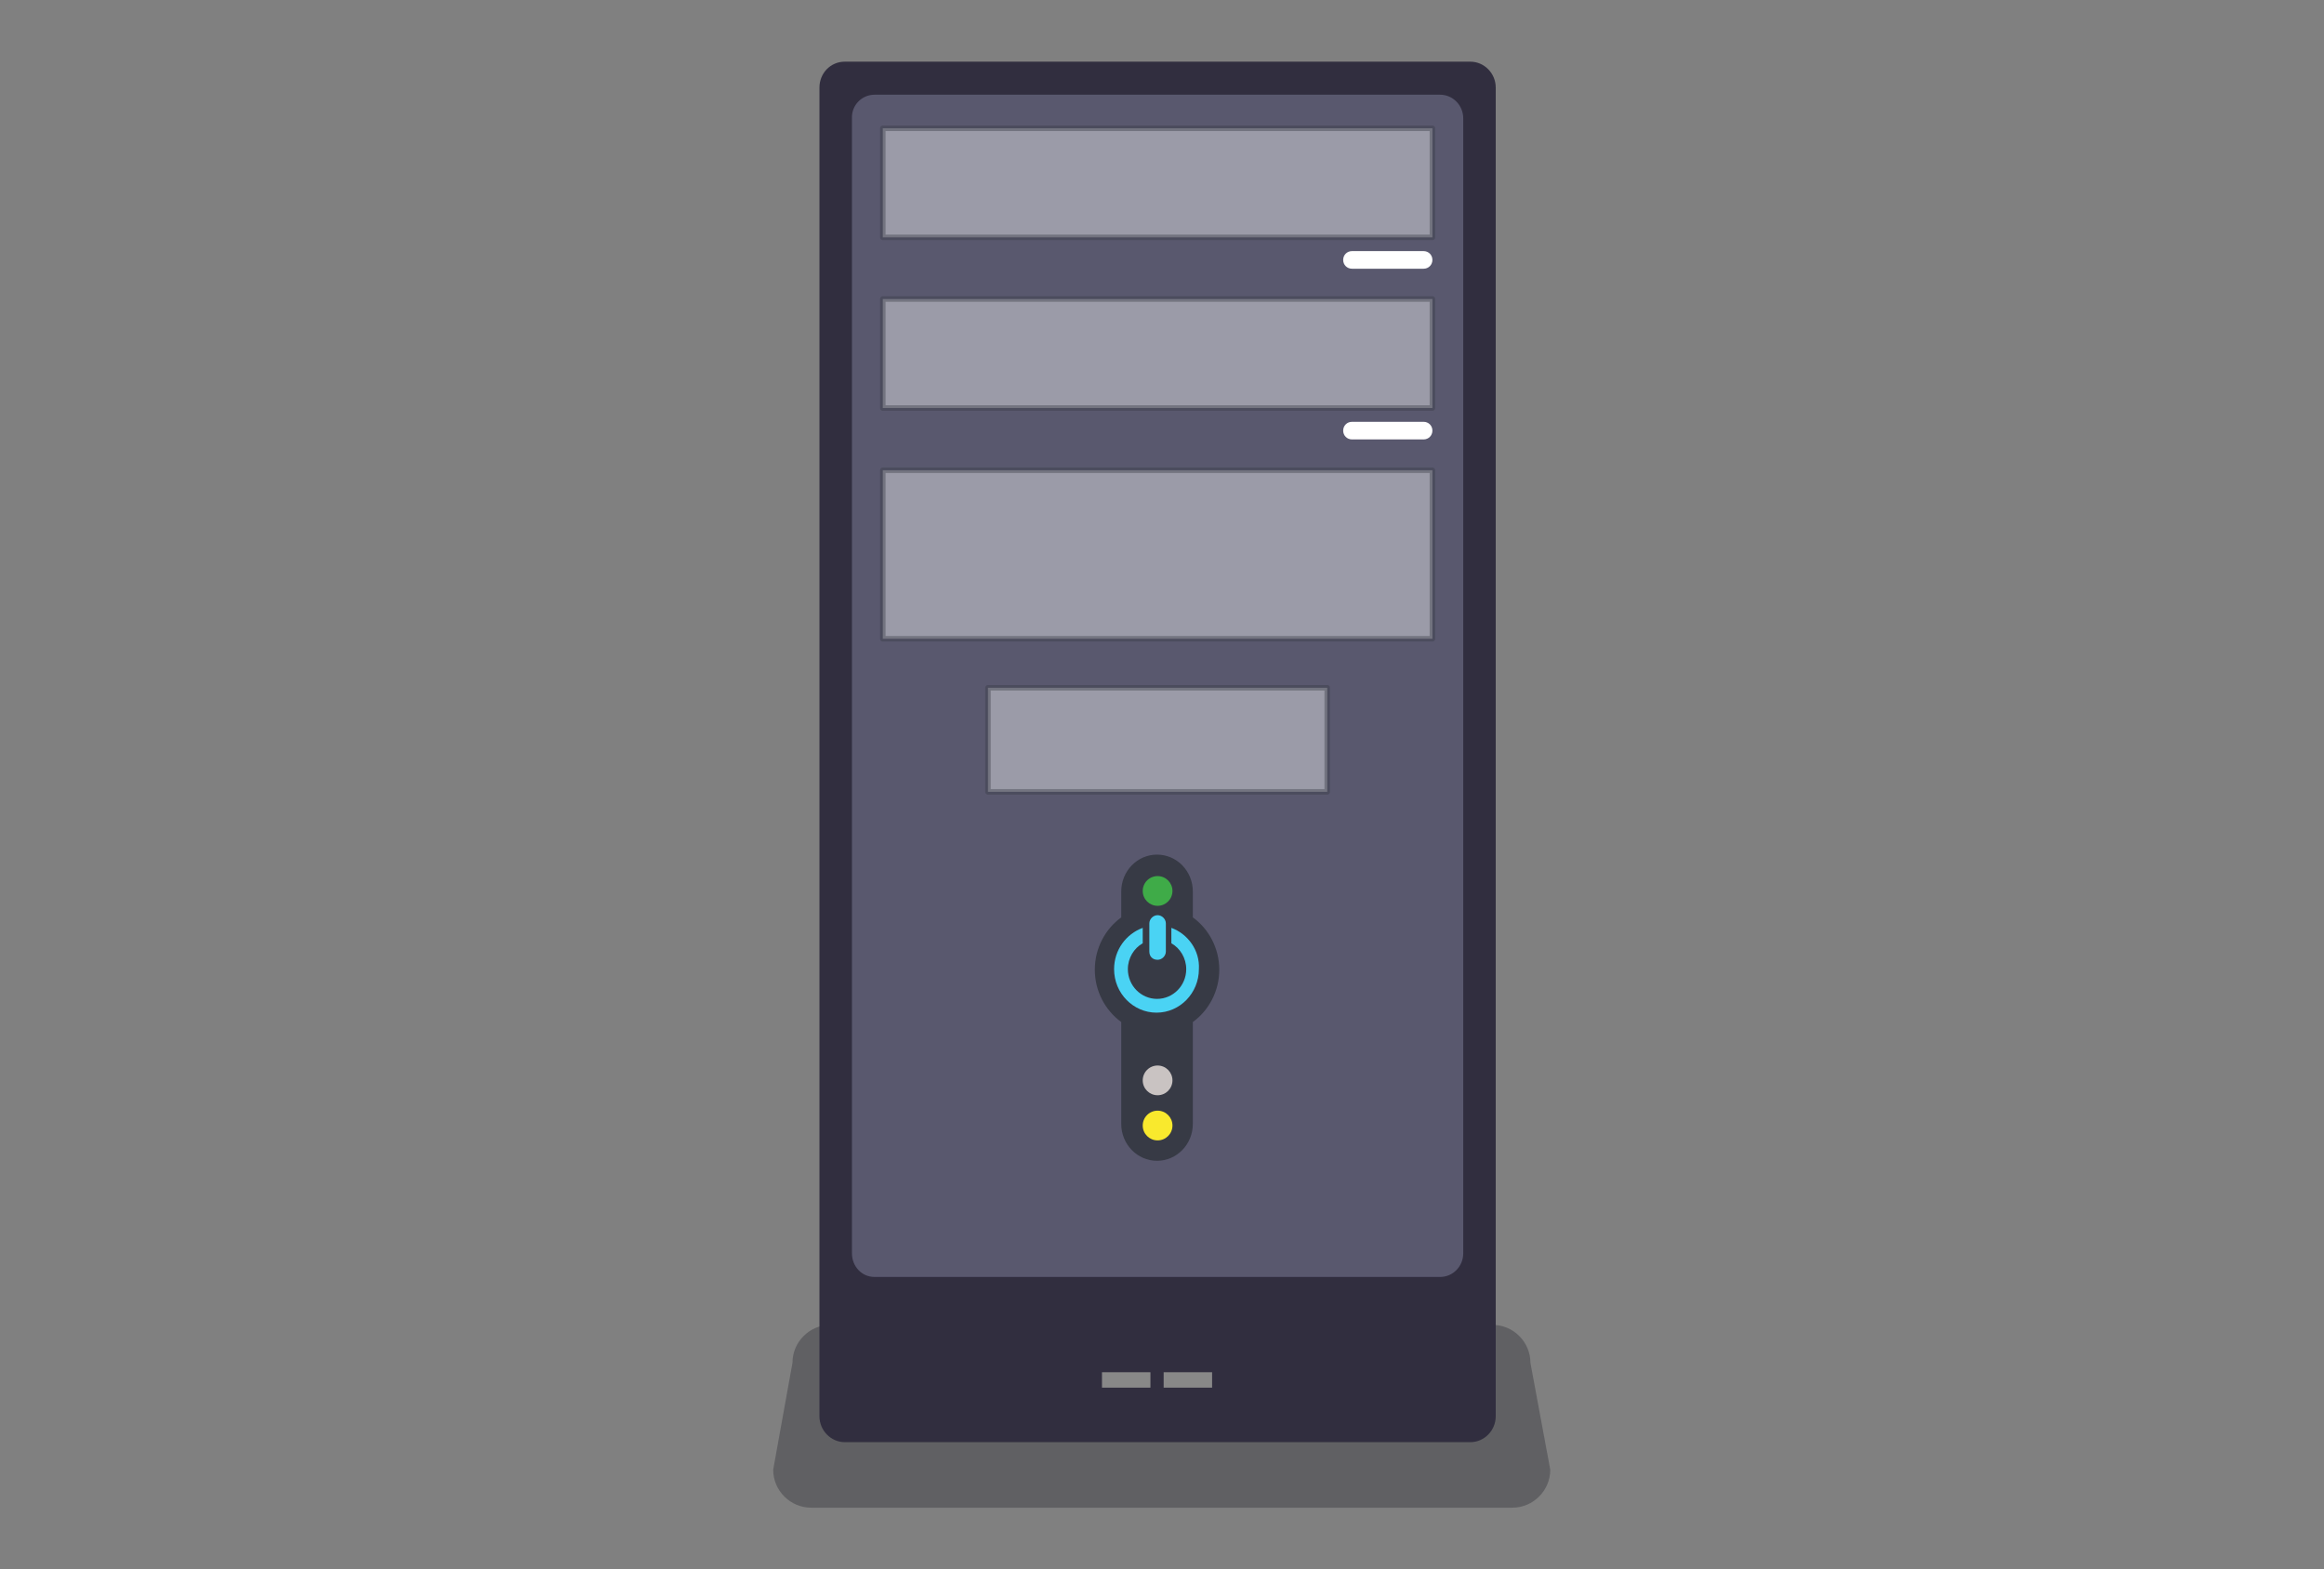 <?xml version="1.0" encoding="utf-8"?>
<!-- Generator: Adobe Illustrator 19.1.0, SVG Export Plug-In . SVG Version: 6.00 Build 0)  -->
<svg version="1.1" id="Layer_1" xmlns="http://www.w3.org/2000/svg" xmlns:xlink="http://www.w3.org/1999/xlink" x="0px" y="0px"
	 viewBox="-428 258 422 285" style="enable-background:new -428 258 422 285;" xml:space="preserve">
<rect x="-428" y="258" width="422" height="285" fill="#808080" stroke="none"/>
<style type="text/css">
	.case-st0{opacity:0.3;fill:#171420;enable-background:new;}.case-st1{fill:#312E3F;}.case-st2{fill:#59586E;}.case-st3{opacity:0.4;fill:#FFFFFF;stroke:#373A45;stroke-linecap:round;stroke-linejoin:round;stroke-miterlimit:10;enable-background:new;}.case-st4{fill:#FFFFFF;}.case-st5{fill:#373A45;}.case-st6{fill:#888888;}

  .power {
    animation: power 5s linear infinite;
    fill: #4AD3F4;
  }

  @keyframes power {
    0% {
      opacity: 0;
    }
    50% {
      opacity: 1;
    }
  }

  .green {
    animation: green 5s linear infinite;
    fill: #3fab48;
  }

  @keyframes green {
    0%, 50% {
      opacity: 0;
    }
    60% {
      opacity: 1;
    }
  }

  .white {
    animation: white 5s linear infinite;
    fill: #f9e92d;
  }

  @keyframes white {
    0%, 13%, 10%, 16%, 22%, 36%, 42%, 50%, 53%, 100% {
      opacity: 0;
    }
    14%, 20%, 26%, 40%, 46%, 52% {
      opacity: 1;
    }
  }

  .yellow {
    animation: yellow 5s linear infinite;
    fill: #c9c3c2;
  }

  @keyframes yellow {
    0%, 23%, 20%, 26%, 32%, 46%, 52%, 60%, 63%, 100% {
      opacity: 0;
    }
    24%, 30%, 36%, 50%, 56%, 62% {
      opacity: 1;
    }
  }


</style>
<path class="case-st0" d="M-153.4,531.8h-127.3c-3.8,0-6.9-3.1-6.9-6.9l3.5-19.4c0-3.8,3.1-6.9,6.9-6.9h120.2c3.8,0,6.9,3.1,6.9,6.9
	l3.6,19.4C-146.5,528.7-149.6,531.8-153.4,531.8L-153.4,531.8z"/>
<path class="case-st1" d="M-274.6,269.2H-161c2.5,0,4.6,2.1,4.6,4.7v241.3c0,2.6-2.1,4.7-4.6,4.7h-113.6c-2.5,0-4.6-2.1-4.6-4.7V273.9
	C-279.2,271.3-277.2,269.2-274.6,269.2L-274.6,269.2z"/>
<path class="case-st2" d="M-269.2,275.2h102.7c2.3,0,4.2,1.9,4.2,4.3v206.1c0,2.4-1.9,4.3-4.2,4.3h-102.7c-2.3,0-4.1-1.9-4.1-4.3V279.5
	C-273.4,277.1-271.5,275.2-269.2,275.2L-269.2,275.2z"/>
<path class="case-st3" d="M-267.7,281.3h99.8v19.8h-99.8L-267.7,281.3z M-267.7,312.3h99.8v19.8h-99.8L-267.7,312.3z"/>
<path class="case-st4" d="M-182.5,303.6h13c0.9,0,1.6,0.7,1.6,1.6c0,0.9-0.7,1.6-1.6,1.6h-13c-0.9,0-1.6-0.7-1.6-1.6
	S-183.4,303.6-182.5,303.6L-182.5,303.6z M-182.5,334.6h13c0.9,0,1.6,0.7,1.6,1.6c0,0.9-0.7,1.6-1.6,1.6h-13c-0.9,0-1.6-0.7-1.6-1.6
	C-184.1,335.3-183.4,334.6-182.5,334.6L-182.5,334.6z"/>
<path class="case-st3" d="M-267.7,343.4h99.8V374h-99.8L-267.7,343.4z M-248.6,382.9h61.6v18.9h-61.6V382.9z"/>
<path class="case-st5" d="M-211.4,424.6c2.9,2.1,4.8,5.6,4.8,9.5c0,3.9-1.9,7.4-4.8,9.5v18.5c0,3.7-2.9,6.7-6.5,6.7c-3.6,0-6.5-3-6.5-6.7
	v-18.5c-2.9-2.1-4.8-5.6-4.8-9.5c0-3.9,1.9-7.4,4.8-9.5v-4.7c0-3.7,2.9-6.7,6.5-6.7s6.5,3,6.5,6.7L-211.4,424.6L-211.4,424.6z"/>
<path class="case-st6" d="M-227.9,507.2h8.8v2.8h-8.8L-227.9,507.2z M-216.7,507.2h8.8v2.8h-8.8V507.2z"/>
<g class="power">
	<path d="M-217.8,432.3L-217.8,432.3c0.8,0,1.5-0.7,1.5-1.5v-2v-2.6v-0.5c0-0.8-0.7-1.5-1.5-1.5c-0.8,0-1.5,0.7-1.5,1.5
		v0.5v2.6v2C-219.3,431.7-218.7,432.3-217.8,432.3z"/>
	<path d="M-215.3,426.5v2.8c1.6,0.9,2.7,2.7,2.7,4.7c0,3-2.4,5.4-5.3,5.4v0c-2.9,0-5.3-2.4-5.3-5.4c0-2,1.1-3.8,2.7-4.7
		v-2.8c-3,1.1-5.2,4-5.2,7.5c0,4.4,3.5,7.9,7.7,7.9c4.3,0,7.7-3.6,7.7-7.9C-210.1,430.6-212.3,427.6-215.3,426.5z"/>
</g>
<circle class="green" cx="-217.8" cy="419.8" r="2.7"/>
<circle class="yellow" cx="-217.8" cy="454.2" r="2.7"/>
<circle class="white" cx="-217.8" cy="462.4" r="2.7"/>
</svg>
